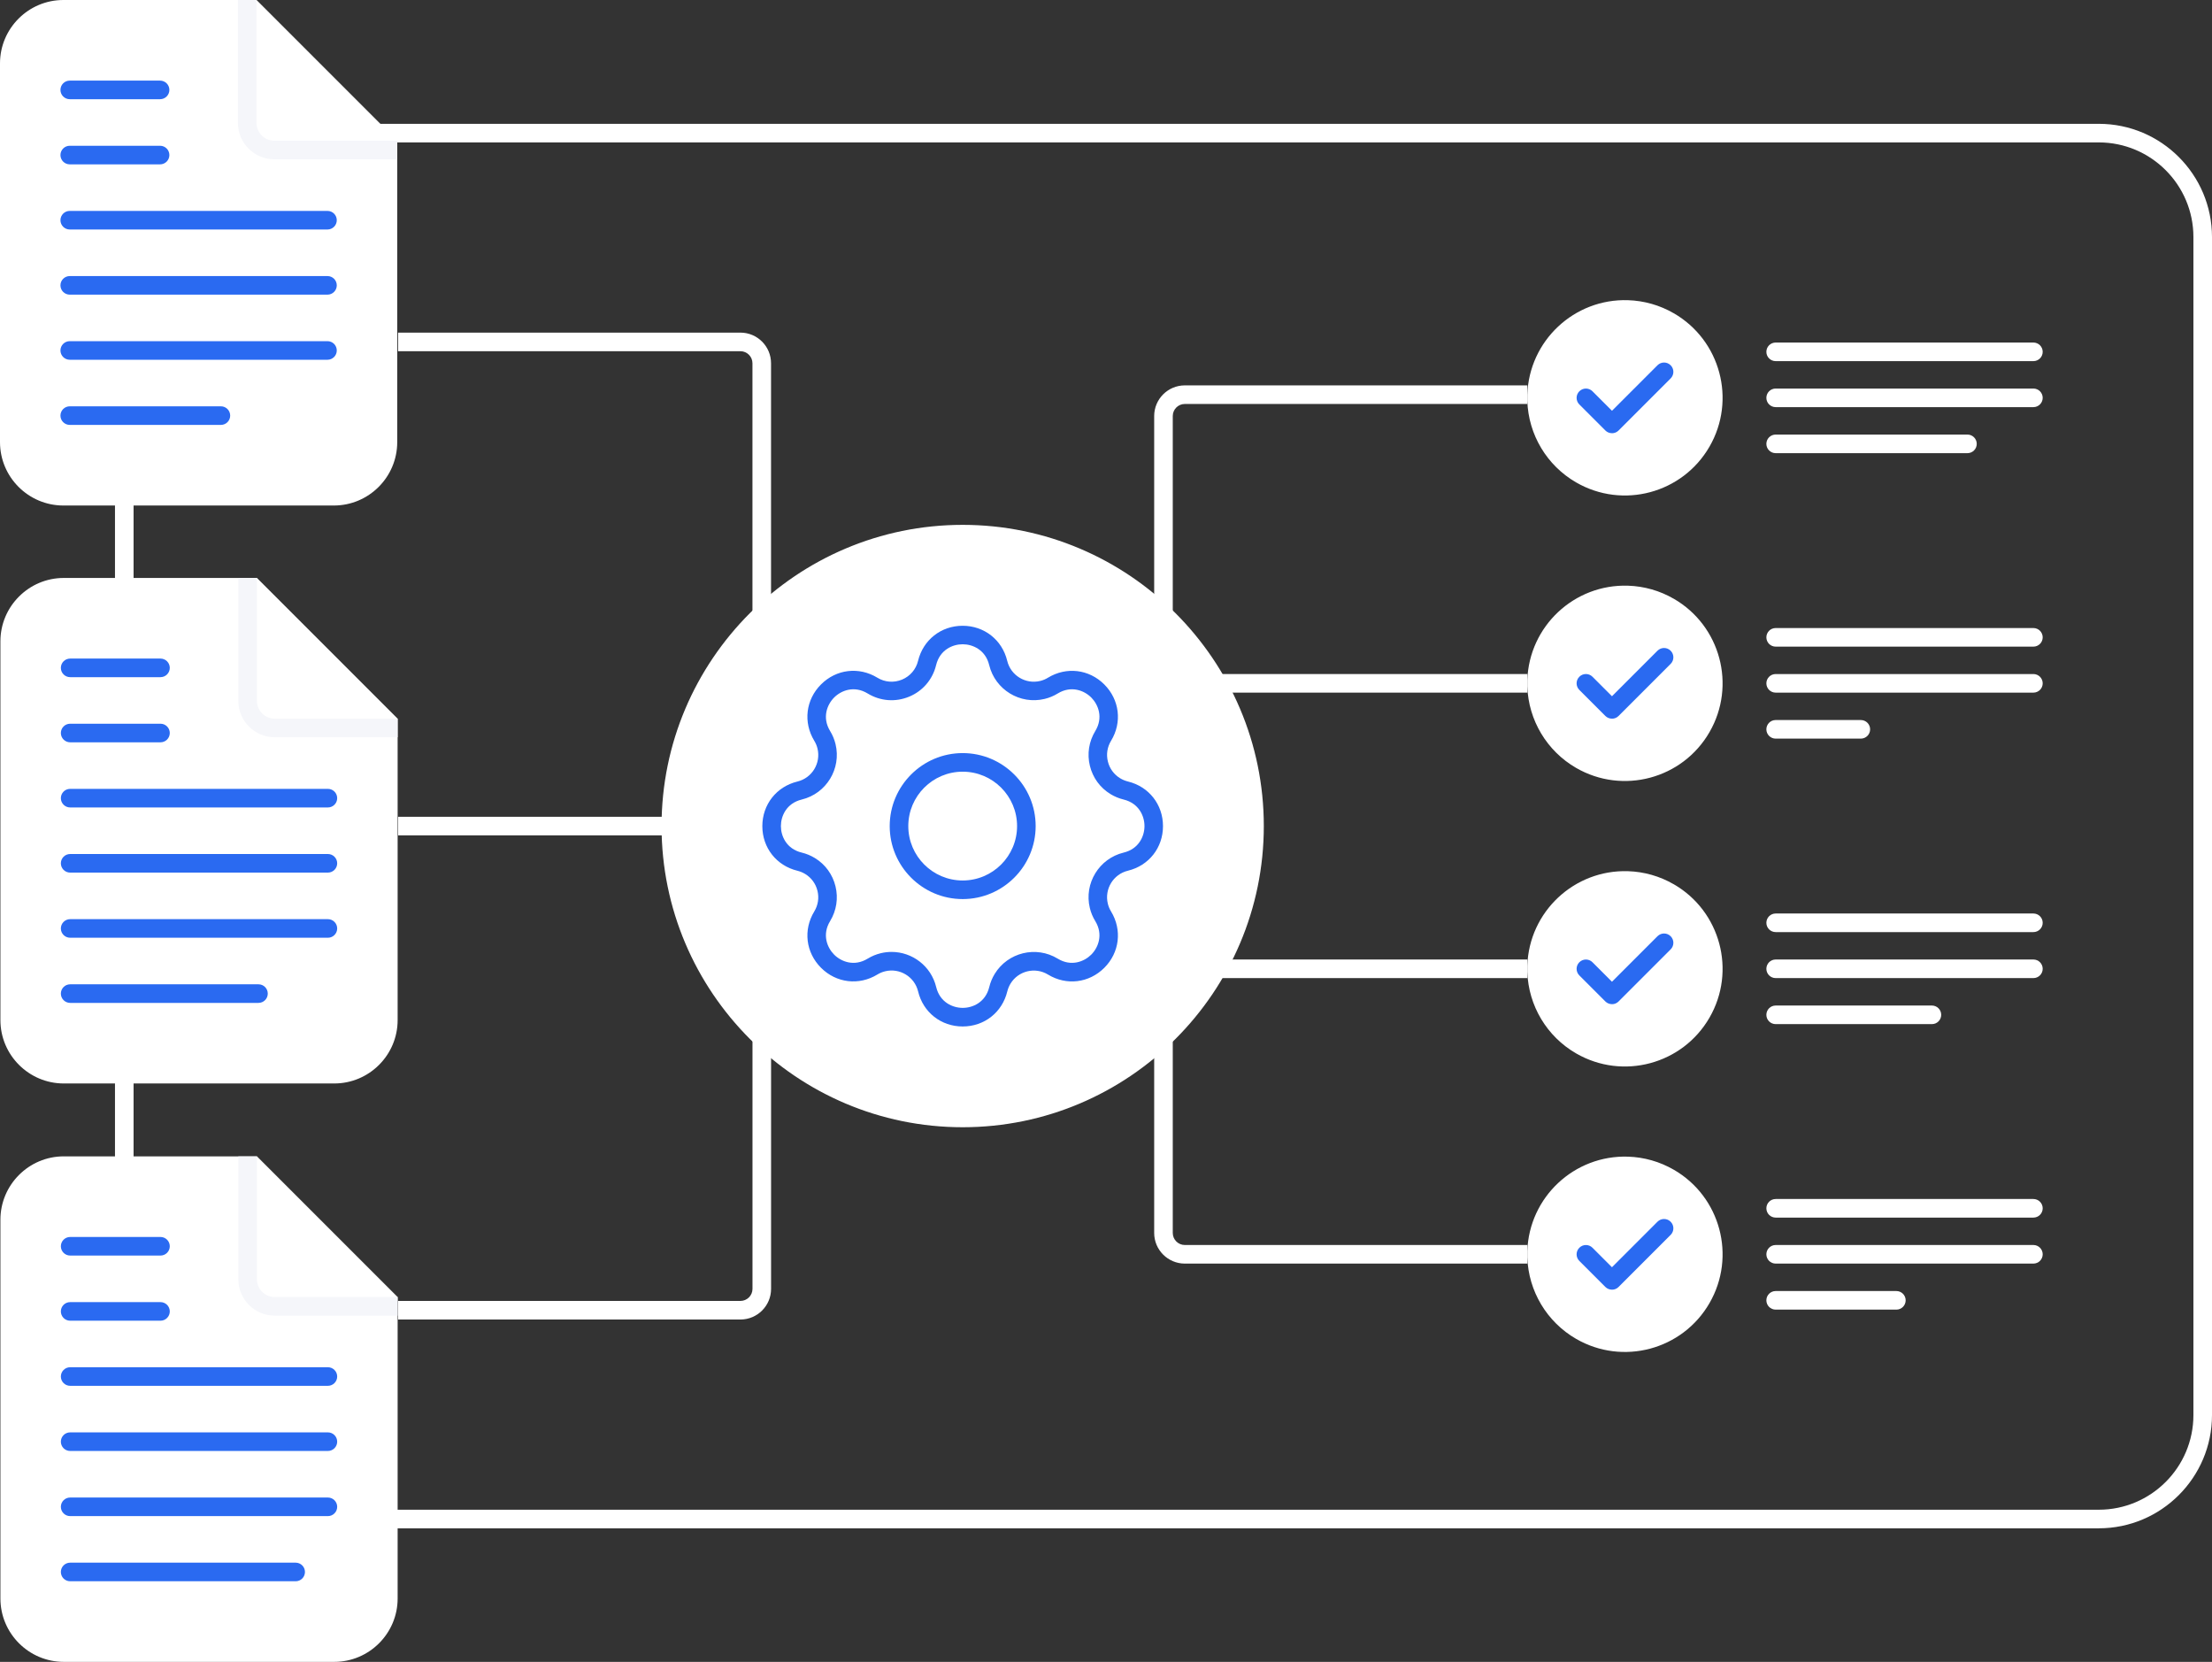 <?xml version="1.0" encoding="UTF-8"?>
<svg id="Layer_2" data-name="Layer 2" xmlns="http://www.w3.org/2000/svg" viewBox="0 0 595 446.93">
  <rect x="0" y="0" width="595" height="446.93" fill="#333333" stroke="none"/>
  <defs>
    <style>
      .cls-1 {
        fill: #2a6af1;
      }

      .cls-2 {
        fill: #fff;
      }

      .cls-3 {
        fill: #f5f6fa;
      }
    </style>
  </defs>
  <g id="Layer_1-2" data-name="Layer 1">
    <g>
      <path class="cls-2" d="M564.55,411.02H61.38c-16.79,0-30.45-13.66-30.45-30.45V63.75c0-16.79,13.66-30.45,30.45-30.45h503.17c16.79,0,30.45,13.66,30.45,30.45v316.81c0,16.79-13.66,30.45-30.45,30.45ZM61.38,38.3c-14.04,0-25.45,11.42-25.45,25.45v316.81c0,14.04,11.42,25.45,25.45,25.45h503.17c14.04,0,25.45-11.42,25.45-25.45V63.75c0-14.04-11.42-25.45-25.45-25.45H61.38Z"/>
      <g>
        <g>
          <circle class="cls-2" cx="258.95" cy="222.16" r="78.5"/>
          <path class="cls-2" d="M258.95,303.15c-44.66,0-81-36.33-81-81s36.34-81,81-81,81,36.34,81,81-36.34,81-81,81ZM258.95,146.16c-41.91,0-76,34.09-76,76s34.09,76,76,76,76-34.09,76-76-34.09-76-76-76Z"/>
        </g>
        <g>
          <path class="cls-1" d="M258.95,276.05c-5.81,0-10.63-3.79-11.99-9.43-.95-3.94-4.93-6.37-8.87-5.41-.74.18-1.44.47-2.09.87-4.96,3.02-11.05,2.29-15.15-1.81-4.11-4.11-4.84-10.2-1.82-15.15,1.02-1.68,1.33-3.65.86-5.55-.46-1.91-1.64-3.52-3.32-4.54-.65-.39-1.35-.68-2.08-.86-5.64-1.37-9.43-6.19-9.43-11.99s3.79-10.63,9.43-12c3.94-.95,6.36-4.93,5.41-8.87-.18-.74-.47-1.44-.87-2.09-3.02-4.96-2.29-11.05,1.81-15.15,4.1-4.11,10.2-4.84,15.15-1.82,2.03,1.24,4.45,1.42,6.64.52,2.18-.91,3.76-2.75,4.32-5.05,1.37-5.64,6.19-9.43,11.99-9.43s10.63,3.79,11.99,9.43c.95,3.94,4.93,6.36,8.87,5.41.74-.18,1.45-.47,2.09-.87,4.96-3.02,11.05-2.29,15.15,1.81,4.11,4.11,4.84,10.2,1.82,15.15-1.02,1.68-1.33,3.65-.86,5.55.46,1.91,1.64,3.52,3.32,4.54.65.39,1.35.68,2.08.86,5.64,1.37,9.43,6.19,9.43,12s-3.79,10.62-9.43,11.99c-3.94.95-6.36,4.93-5.41,8.87.18.74.47,1.44.87,2.09,3.02,4.96,2.29,11.05-1.81,15.15-4.11,4.11-10.2,4.84-15.15,1.82-3.46-2.11-7.99-1.01-10.09,2.45-.39.65-.68,1.35-.86,2.08-1.37,5.64-6.19,9.43-11.99,9.43ZM239.82,256c5.57,0,10.63,3.8,12,9.44,1,4.14,4.47,5.61,7.14,5.61s6.13-1.47,7.14-5.61c.3-1.24.79-2.42,1.45-3.51,3.54-5.81,11.15-7.66,16.96-4.12,3.64,2.22,7.13.8,9.02-1.08,1.88-1.88,3.3-5.38,1.08-9.02-.67-1.09-1.16-2.27-1.46-3.52-1.6-6.61,2.48-13.3,9.09-14.9,4.14-1,5.61-4.47,5.61-7.13s-1.47-6.13-5.61-7.14c-1.24-.3-2.42-.79-3.51-1.45-2.82-1.71-4.79-4.42-5.57-7.63-.78-3.2-.26-6.52,1.45-9.34,2.22-3.64.8-7.13-1.08-9.02-1.88-1.88-5.38-3.3-9.02-1.08-1.09.67-2.27,1.16-3.52,1.46-6.62,1.6-13.3-2.48-14.91-9.09-1-4.14-4.47-5.61-7.14-5.61s-6.13,1.47-7.14,5.61h0c-.94,3.87-3.59,6.97-7.26,8.49-3.68,1.52-7.74,1.21-11.15-.86-3.64-2.22-7.14-.8-9.02,1.08-1.88,1.88-3.3,5.38-1.08,9.02.67,1.09,1.16,2.28,1.46,3.52,1.6,6.61-2.48,13.3-9.09,14.9-4.14,1-5.61,4.47-5.61,7.14s1.47,6.13,5.61,7.13c1.24.3,2.42.79,3.51,1.45,2.82,1.71,4.79,4.42,5.57,7.63.78,3.2.26,6.52-1.45,9.34-2.22,3.64-.8,7.13,1.08,9.02,1.88,1.88,5.38,3.3,9.02,1.08,1.09-.67,2.28-1.16,3.52-1.46.97-.24,1.95-.35,2.91-.35ZM249.39,178.28h.01-.01Z"/>
          <path class="cls-1" d="M258.95,241.79c-10.82,0-19.63-8.81-19.63-19.63s8.81-19.63,19.63-19.63,19.63,8.81,19.63,19.63-8.81,19.63-19.63,19.63ZM258.95,207.53c-8.07,0-14.63,6.56-14.63,14.63s6.56,14.63,14.63,14.63,14.63-6.56,14.63-14.63-6.56-14.63-14.63-14.63Z"/>
        </g>
      </g>
      <g>
        <g>
          <g>
            <path class="cls-2" d="M69.01,0H17.05C7.65,0,0,7.65,0,17.05v101.85c0,9.4,7.65,17.05,17.05,17.05h72.75c9.4,0,17.05-7.65,17.05-17.05V37.84L69.01,0Z"/>
            <path class="cls-3" d="M106.85,42.84h-33.07c-5.39,0-9.78-4.38-9.78-9.78V0h5v33.06c0,2.63,2.14,4.78,4.78,4.78h33.07v5Z"/>
          </g>
          <g>
            <path class="cls-1" d="M43.06,26.68h-24.3c-1.38,0-2.5-1.12-2.5-2.5s1.12-2.5,2.5-2.5h24.3c1.38,0,2.5,1.12,2.5,2.5s-1.12,2.5-2.5,2.5Z"/>
            <path class="cls-1" d="M43.06,44.2h-24.3c-1.38,0-2.5-1.12-2.5-2.5s1.12-2.5,2.5-2.5h24.3c1.38,0,2.5,1.12,2.5,2.5s-1.12,2.5-2.5,2.5Z"/>
            <path class="cls-1" d="M88.09,61.72H18.76c-1.38,0-2.5-1.12-2.5-2.5s1.12-2.5,2.5-2.5h69.33c1.38,0,2.5,1.12,2.5,2.5s-1.12,2.5-2.5,2.5Z"/>
            <path class="cls-1" d="M88.09,79.24H18.76c-1.38,0-2.5-1.12-2.5-2.5s1.12-2.5,2.5-2.5h69.33c1.38,0,2.5,1.12,2.5,2.5s-1.12,2.5-2.5,2.5Z"/>
            <path class="cls-1" d="M88.09,96.75H18.76c-1.38,0-2.5-1.12-2.5-2.5s1.12-2.5,2.5-2.5h69.33c1.38,0,2.5,1.12,2.5,2.5s-1.12,2.5-2.5,2.5Z"/>
            <path class="cls-1" d="M59.41,114.27H18.76c-1.38,0-2.5-1.12-2.5-2.5s1.12-2.5,2.5-2.5h40.66c1.38,0,2.5,1.12,2.5,2.5s-1.12,2.5-2.5,2.5Z"/>
          </g>
        </g>
        <g>
          <g>
            <path class="cls-2" d="M69.12,155.43H17.16C7.76,155.43.11,163.08.11,172.48v101.85c0,9.4,7.65,17.05,17.05,17.05h72.75c9.4,0,17.05-7.65,17.05-17.05v-81.06l-37.84-37.84Z"/>
            <path class="cls-3" d="M106.96,198.27h-33.07c-5.39,0-9.78-4.38-9.78-9.78v-33.06h5v33.06c0,2.63,2.14,4.78,4.78,4.78h33.07v5Z"/>
          </g>
          <g>
            <path class="cls-1" d="M43.17,182.11h-24.3c-1.38,0-2.5-1.12-2.5-2.5s1.12-2.5,2.5-2.5h24.3c1.38,0,2.5,1.12,2.5,2.5s-1.12,2.5-2.5,2.5Z"/>
            <path class="cls-1" d="M43.17,199.63h-24.3c-1.38,0-2.5-1.12-2.5-2.5s1.12-2.5,2.5-2.5h24.3c1.38,0,2.5,1.12,2.5,2.5s-1.12,2.5-2.5,2.5Z"/>
            <path class="cls-1" d="M88.21,217.15H18.87c-1.38,0-2.5-1.12-2.5-2.5s1.12-2.5,2.5-2.5h69.33c1.38,0,2.5,1.12,2.5,2.5s-1.12,2.5-2.5,2.5Z"/>
            <path class="cls-1" d="M88.21,234.67H18.87c-1.38,0-2.5-1.12-2.5-2.5s1.12-2.5,2.5-2.5h69.33c1.38,0,2.5,1.12,2.5,2.5s-1.12,2.5-2.5,2.5Z"/>
            <path class="cls-1" d="M88.21,252.19H18.87c-1.38,0-2.5-1.12-2.5-2.5s1.12-2.5,2.5-2.5h69.33c1.38,0,2.5,1.12,2.5,2.5s-1.12,2.5-2.5,2.5Z"/>
            <path class="cls-1" d="M69.53,269.71H18.87c-1.38,0-2.5-1.12-2.5-2.5s1.12-2.5,2.5-2.5h50.66c1.38,0,2.5,1.12,2.5,2.5s-1.12,2.5-2.5,2.5Z"/>
          </g>
        </g>
        <g>
          <g>
            <path class="cls-2" d="M69.12,310.98H17.16c-9.4,0-17.05,7.65-17.05,17.05v101.85c0,9.4,7.65,17.05,17.05,17.05h72.75c9.4,0,17.05-7.65,17.05-17.05v-81.06l-37.84-37.84Z"/>
            <path class="cls-3" d="M106.96,353.82h-33.07c-5.39,0-9.78-4.38-9.78-9.78v-33.06h5v33.06c0,2.63,2.14,4.78,4.78,4.78h33.07v5Z"/>
          </g>
          <g>
            <path class="cls-1" d="M43.17,337.66h-24.3c-1.38,0-2.5-1.12-2.5-2.5s1.12-2.5,2.5-2.5h24.3c1.38,0,2.5,1.12,2.5,2.5s-1.12,2.5-2.5,2.5Z"/>
            <path class="cls-1" d="M43.17,355.18h-24.3c-1.38,0-2.5-1.12-2.5-2.5s1.12-2.5,2.5-2.5h24.3c1.38,0,2.5,1.12,2.5,2.5s-1.12,2.5-2.5,2.5Z"/>
            <path class="cls-1" d="M88.21,372.69H18.87c-1.38,0-2.5-1.12-2.5-2.5s1.12-2.5,2.5-2.5h69.33c1.38,0,2.5,1.12,2.5,2.5s-1.12,2.5-2.5,2.5Z"/>
            <path class="cls-1" d="M88.21,390.21H18.87c-1.38,0-2.5-1.12-2.5-2.5s1.12-2.5,2.5-2.5h69.33c1.38,0,2.5,1.12,2.5,2.5s-1.12,2.5-2.5,2.5Z"/>
            <path class="cls-1" d="M88.21,407.73H18.87c-1.38,0-2.5-1.12-2.5-2.5s1.12-2.5,2.5-2.5h69.33c1.38,0,2.5,1.12,2.5,2.5s-1.12,2.5-2.5,2.5Z"/>
            <path class="cls-1" d="M79.53,425.25H18.87c-1.38,0-2.5-1.12-2.5-2.5s1.12-2.5,2.5-2.5h60.66c1.38,0,2.5,1.12,2.5,2.5s-1.12,2.5-2.5,2.5Z"/>
          </g>
        </g>
      </g>
      <rect class="cls-2" x="107.08" y="219.66" width="85.49" height="5"/>
      <path class="cls-2" d="M207.4,168.77h-5v-71.08c0-1.78-1.45-3.24-3.24-3.24h-92.09v-5h92.09c4.54,0,8.24,3.69,8.24,8.24v71.08Z"/>
      <path class="cls-2" d="M199.17,354.86h-92.09v-5h92.09c1.78,0,3.24-1.45,3.24-3.24v-81.08h5v81.08c0,4.54-3.69,8.24-8.24,8.24Z"/>
      <g>
        <path class="cls-2" d="M450.22,84.24c12.56,7.25,16.87,23.32,9.61,35.88-7.25,12.56-23.32,16.87-35.88,9.61-7.86-4.54-12.82-12.82-13.12-21.9v-.85s0-.85,0-.85c.47-14.5,12.61-25.87,27.1-25.4,4.32.14,8.54,1.34,12.28,3.51Z"/>
        <path class="cls-1" d="M433.59,116.5c-.64,0-1.28-.24-1.77-.73l-7-7c-.98-.98-.98-2.56,0-3.54.98-.98,2.56-.98,3.54,0l5.24,5.24,12.24-12.24c.98-.98,2.56-.98,3.54,0,.98.98.98,2.56,0,3.54l-14.01,14.01c-.49.49-1.13.73-1.77.73Z"/>
      </g>
      <g>
        <path class="cls-2" d="M450.22,161.02c12.56,7.25,16.87,23.32,9.61,35.88-7.25,12.56-23.32,16.87-35.88,9.61-7.86-4.54-12.82-12.82-13.12-21.9v-.85s0-.85,0-.85c.47-14.5,12.61-25.87,27.1-25.4,4.32.14,8.54,1.34,12.28,3.51Z"/>
        <path class="cls-1" d="M433.59,193.27c-.64,0-1.28-.24-1.77-.73l-7-7c-.98-.98-.98-2.56,0-3.54.98-.98,2.56-.98,3.54,0l5.24,5.24,12.24-12.24c.98-.98,2.56-.98,3.54,0,.98.98.98,2.56,0,3.54l-14.01,14.01c-.49.49-1.13.73-1.77.73Z"/>
      </g>
      <g>
        <path class="cls-2" d="M450.22,237.8c12.56,7.25,16.87,23.32,9.61,35.88-7.25,12.56-23.32,16.87-35.88,9.61-7.86-4.54-12.82-12.82-13.12-21.9v-.85s0-.85,0-.85c.47-14.5,12.61-25.87,27.1-25.4,4.32.14,8.54,1.34,12.28,3.51Z"/>
        <path class="cls-1" d="M433.59,270.05c-.64,0-1.28-.24-1.77-.73l-7-7c-.98-.98-.98-2.56,0-3.54.98-.98,2.56-.98,3.54,0l5.24,5.24,12.24-12.24c.98-.98,2.56-.98,3.54,0,.98.98.98,2.56,0,3.54l-14.01,14.01c-.49.49-1.13.73-1.77.73Z"/>
      </g>
      <g>
        <path class="cls-2" d="M450.22,314.57c12.56,7.25,16.87,23.32,9.61,35.88-7.25,12.56-23.32,16.87-35.88,9.61-7.86-4.54-12.82-12.82-13.12-21.9v-.85s0-.85,0-.85c.47-14.5,12.61-25.87,27.1-25.4,4.32.14,8.54,1.34,12.28,3.51Z"/>
        <path class="cls-1" d="M433.59,346.83c-.64,0-1.28-.24-1.77-.73l-7-7c-.98-.98-.98-2.56,0-3.54.98-.98,2.56-.98,3.54,0l5.24,5.24,12.24-12.24c.98-.98,2.56-.98,3.54,0,.98.98.98,2.56,0,3.54l-14.01,14.01c-.49.49-1.13.73-1.77.73Z"/>
      </g>
      <path class="cls-2" d="M315.46,165.2h-5v-53.32c0-4.54,3.69-8.24,8.24-8.24h92.14v5h-92.14c-1.78,0-3.24,1.45-3.24,3.24v53.32Z"/>
      <rect class="cls-2" x="327.43" y="181.27" width="83.41" height="5"/>
      <rect class="cls-2" x="327.43" y="258.04" width="83.41" height="5"/>
      <path class="cls-2" d="M410.84,339.82h-92.14c-4.54,0-8.24-3.69-8.24-8.24v-52.47h5v52.47c0,1.78,1.45,3.24,3.24,3.24h92.14v5Z"/>
      <g>
        <g>
          <path class="cls-2" d="M546.96,109.49h-69.33c-1.38,0-2.5-1.12-2.5-2.5s1.12-2.5,2.5-2.5h69.33c1.38,0,2.5,1.12,2.5,2.5s-1.12,2.5-2.5,2.5Z"/>
          <path class="cls-2" d="M529.22,121.87h-51.59c-1.38,0-2.5-1.12-2.5-2.5s1.12-2.5,2.5-2.5h51.59c1.38,0,2.5,1.12,2.5,2.5s-1.12,2.5-2.5,2.5Z"/>
        </g>
        <path class="cls-2" d="M546.96,97.12h-69.33c-1.38,0-2.5-1.12-2.5-2.5s1.12-2.5,2.5-2.5h69.33c1.38,0,2.5,1.12,2.5,2.5s-1.12,2.5-2.5,2.5Z"/>
      </g>
      <g>
        <g>
          <path class="cls-2" d="M546.96,186.27h-69.33c-1.38,0-2.5-1.12-2.5-2.5s1.12-2.5,2.5-2.5h69.33c1.38,0,2.5,1.12,2.5,2.5s-1.12,2.5-2.5,2.5Z"/>
          <path class="cls-2" d="M500.54,198.64h-22.91c-1.38,0-2.5-1.12-2.5-2.5s1.12-2.5,2.5-2.5h22.91c1.38,0,2.5,1.12,2.5,2.5s-1.12,2.5-2.5,2.5Z"/>
        </g>
        <path class="cls-2" d="M546.96,173.9h-69.33c-1.38,0-2.5-1.12-2.5-2.5s1.12-2.5,2.5-2.5h69.33c1.38,0,2.5,1.12,2.5,2.5s-1.12,2.5-2.5,2.5Z"/>
      </g>
      <g>
        <g>
          <path class="cls-2" d="M546.96,263.04h-69.33c-1.38,0-2.5-1.12-2.5-2.5s1.12-2.5,2.5-2.5h69.33c1.38,0,2.5,1.12,2.5,2.5s-1.12,2.5-2.5,2.5Z"/>
          <path class="cls-2" d="M519.66,275.42h-42.03c-1.38,0-2.5-1.12-2.5-2.5s1.12-2.5,2.5-2.5h42.03c1.38,0,2.5,1.12,2.5,2.5s-1.12,2.5-2.5,2.5Z"/>
        </g>
        <path class="cls-2" d="M546.96,250.67h-69.33c-1.38,0-2.5-1.12-2.5-2.5s1.12-2.5,2.5-2.5h69.33c1.38,0,2.5,1.12,2.5,2.5s-1.12,2.5-2.5,2.5Z"/>
      </g>
      <g>
        <g>
          <path class="cls-2" d="M546.96,339.82h-69.33c-1.38,0-2.5-1.12-2.5-2.5s1.12-2.5,2.5-2.5h69.33c1.38,0,2.5,1.12,2.5,2.5s-1.12,2.5-2.5,2.5Z"/>
          <path class="cls-2" d="M510.1,352.2h-32.47c-1.38,0-2.5-1.12-2.5-2.5s1.12-2.5,2.5-2.5h32.47c1.38,0,2.5,1.12,2.5,2.5s-1.12,2.5-2.5,2.5Z"/>
        </g>
        <path class="cls-2" d="M546.96,327.45h-69.33c-1.38,0-2.5-1.12-2.5-2.5s1.12-2.5,2.5-2.5h69.33c1.38,0,2.5,1.12,2.5,2.5s-1.12,2.5-2.5,2.5Z"/>
      </g>
    </g>
  </g>
</svg>